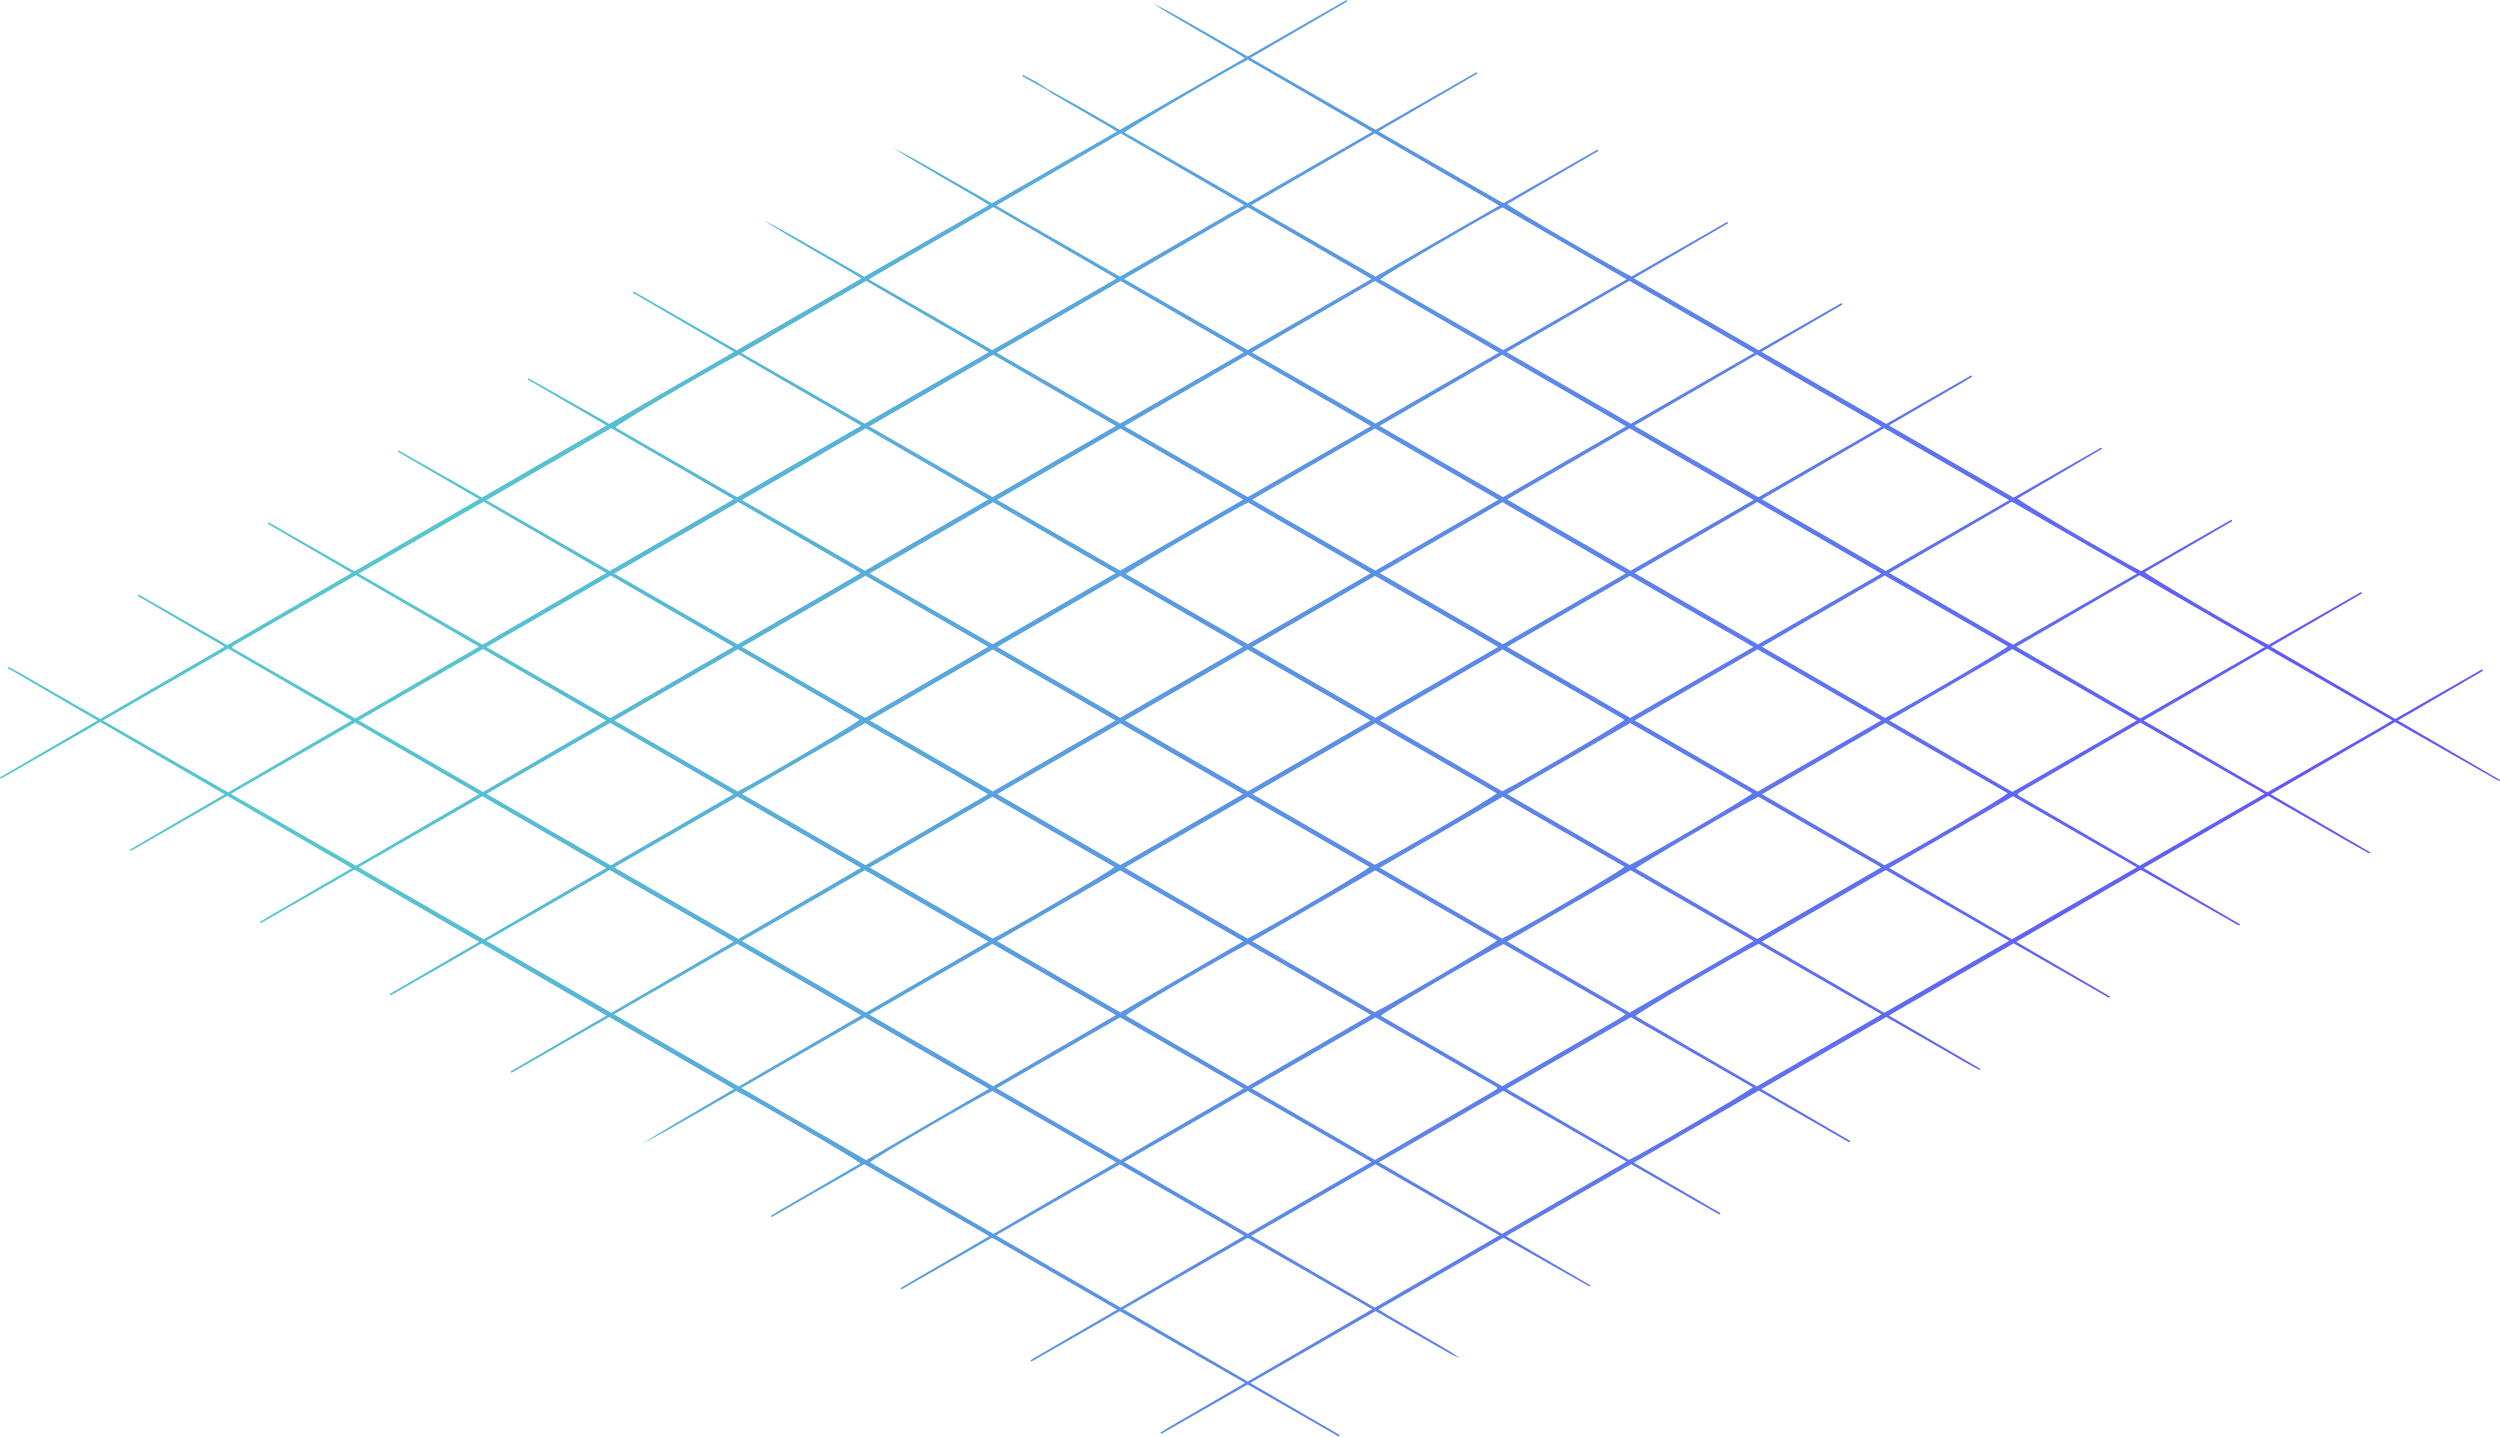 <?xml version="1.0" encoding="UTF-8"?>
<svg id="Layer_1" data-name="Layer 1" xmlns="http://www.w3.org/2000/svg" xmlns:xlink="http://www.w3.org/1999/xlink" viewBox="0 0 2049.79 1177.83">
  <defs>
    <style>
      .cls-1 {
        fill: url(#linear-gradient);
      }

      .cls-1, .cls-2 {
        stroke-width: 0px;
      }

      .cls-2 {
        fill: url(#linear-gradient-2);
      }
    </style>
    <linearGradient id="linear-gradient" x1="394.63" y1="382.6" x2="1809.89" y2="841.1" gradientUnits="userSpaceOnUse">
      <stop offset="0" stop-color="#56c5cf"/>
      <stop offset="1" stop-color="#6158fb"/>
    </linearGradient>
    <linearGradient id="linear-gradient-2" x1="530.14" y1="-35.67" x2="1945.4" y2="422.84" xlink:href="#linear-gradient"/>
  </defs>
  <path class="cls-1" d="m858.93,73.02c8.29,4.6,16.62,9.15,24.87,13.82,11.38,6.44,22.71,12.98,34.34,19.63,33.93-19.46,67.8-38.88,102.56-58.81-8.64-5.59-17.07-10.13-25.29-14.98-8.49-5.01-17.04-9.93-25.55-14.9-8.31-4.85-16.62-9.72-24.63-15.11,13.27,6.47,25.93,14.05,38.76,21.32,12.94,7.33,25.83,14.77,39.03,22.33,27.01-15.44,54.01-30.88,81.02-46.32.22.38.44.76.66,1.13-26.22,15.3-52.44,30.6-79.52,46.41,34.72,19.92,68.55,39.32,102.72,58.92,27.61-15.78,55.19-31.54,82.78-47.3.22.37.43.75.65,1.12-26.77,15.62-53.54,31.24-81.26,47.41,34.68,19.93,68.49,39.36,102.6,58.96,25.8-14.53,51.35-29.49,77.14-44,.22.38.44.77.65,1.15-24.87,14.5-49.74,29-74.66,43.53,2.72,2.98,92.14,55,102.01,59.36,25.96-14.84,52.19-29.82,78.41-44.81.22.38.45.77.67,1.15-25.48,14.86-50.95,29.73-77.34,45.12,34.59,19.94,68.37,39.42,102.45,59.07,22.69-12.96,45.31-25.87,67.92-38.78.24.41.47.82.71,1.23-21.82,12.73-43.64,25.47-66.41,38.76,34.45,20.06,68.26,39.45,102.32,59.15,23.28-13.3,46.55-26.6,69.82-39.89.22.37.44.75.66,1.12-11.04,6.86-22.42,13.16-33.62,19.75-11.23,6.6-22.49,13.14-34.69,20.26,34.62,20.03,68.37,39.55,102.28,59.17,24.04-13.74,47.96-27.4,71.68-40.96.56.39.77.47.83.61.04.09-.11.33-.24.41-22.99,13.55-45.98,27.1-68.99,40.66,2.89,3.29,81.04,49.26,101.31,59.61,12.11-6.92,24.53-14.02,36.95-21.12,12.35-7.06,24.7-14.11,37.05-21.16.23.4.46.81.69,1.21-23.89,13.93-47.78,27.86-71.73,41.84,3.04,3.27,89.32,53.94,101.47,59.66,12.42-7.1,25.15-14.38,37.88-21.66,12.7-7.26,25.41-14.51,38.11-21.77.23.39.45.78.68,1.17-24.72,14.42-49.43,28.85-74.87,43.69,34.39,19.99,68.11,39.59,102.04,59.31,23.91-13.66,47.62-27.2,71.32-40.75.23.4.47.81.7,1.21-23.03,13.44-46.05,26.88-69.85,40.77,28.39,16.56,56.05,32.69,83.77,48.85-.36.38-.44.53-.57.59-.14.07-.37.16-.48.1-28.2-16.01-56.39-32.03-84.97-48.27-33.61,19.54-67.32,39.14-101.95,59.27,27.76,16.19,54.6,31.85,81.45,47.51-.19.34-.38.67-.57,1.01-13.93-7.49-27.51-15.6-41.25-23.42-13.86-7.89-27.69-15.81-41.79-23.86-33.82,19.62-67.55,39.2-102.13,59.27,26.99,15.74,53.09,30.96,79.31,46.25-.45.37-.56.51-.7.57-.15.07-.35.13-.49.08-.5-.19-1-.38-1.46-.64-26.02-14.8-52.03-29.62-78.04-44.42-.15-.09-.34-.1-1.23-.34-33.32,19.3-67.09,38.86-101.76,58.94,26.19,15.28,51.61,30.11,77.17,45.02-.46.37-.57.51-.71.57-.15.07-.34.13-.49.09-.34-.09-.69-.2-.99-.37-25.52-14.58-51.04-29.16-77.12-44.06-33.76,19.52-67.66,39.12-102.32,59.16,25.55,14.9,50.28,29.33,75.01,43.75-.19.34-.38.68-.56,1.02-8.67-4.36-16.94-9.49-25.4-14.26-8.43-4.75-16.8-9.62-25.2-14.43-8.55-4.9-17.1-9.78-25.97-14.86-33.86,19.55-67.68,39.07-102.41,59.12,24.74,14.44,48.82,28.5,72.9,42.55-.23.4-.46.8-.69,1.2-24.64-14.09-49.29-28.18-74.36-42.51-33.86,19.52-67.79,39.08-102.48,59.08,24.22,14.13,47.64,27.79,71.06,41.46-.22.38-.44.77-.66,1.15-24.13-13.49-47.99-27.49-72.57-41.36-33.83,19.46-67.81,39.02-102.56,59.01,23.5,13.7,46.35,27.03,69.27,40.39-.37.42-.44.56-.57.64-.14.09-.37.2-.47.15-23.39-13.22-46.77-26.45-70.49-39.87-33.8,19.42-67.65,38.86-102.36,58.8,5.87,3.85,11.43,6.86,16.87,10.05,5.72,3.36,11.46,6.68,17.2,10.01,5.58,3.25,11.16,6.48,16.73,9.74,5.51,3.23,11.01,6.48,16.21,10.26-6.11-2.36-11.65-5.8-17.31-9-5.78-3.26-11.51-6.6-17.27-9.89-5.76-3.29-11.53-6.57-17.29-9.86-5.74-3.28-11.48-6.57-17.46-9.99-34.13,19.57-68.12,39.07-102.75,58.93,24.86,14.5,49.04,28.6,73.22,42.71-.23.4-.46.79-.68,1.19-24.8-14.16-49.6-28.33-74.67-42.64-23.68,13.53-47.26,26.99-70.85,40.46-.21-.36-.43-.73-.64-1.09,11.19-7,22.77-13.36,34.14-20.07,11.41-6.73,22.87-13.36,35.21-20.55-34.7-19.91-68.65-39.38-102.72-58.92-24.32,13.89-48.4,27.65-72.47,41.4-.23-.35-.45-.69-.68-1.04,2.94-2.16,6.25-3.81,9.39-5.68,3.39-2.02,6.81-3.98,10.22-5.96,3.41-1.98,6.82-3.97,10.23-5.95,3.26-1.89,6.51-3.78,9.77-5.67,3.41-1.99,6.81-3.98,10.22-5.97,3.41-1.99,6.81-3.98,10.22-5.97,3.39-1.98,6.78-3.95,10.96-6.38-34.61-19.89-68.54-39.39-102.64-58.99-24.87,14.22-49.55,28.32-74.24,42.43-.22-.37-.44-.74-.66-1.11,11.83-7.28,23.98-14.05,35.96-21.09,12.02-7.06,24.07-14.06,36.76-21.47-34.59-19.91-68.44-39.39-102.54-59.02-25.41,14.52-50.72,28.99-76.03,43.46-.21-.35-.43-.7-.64-1.05,7.73-5,15.86-9.37,23.78-14.06,8.33-4.94,16.74-9.74,25.1-14.61,8.19-4.77,16.37-9.56,24.61-14.38-2.89-3.12-91.7-54.87-101.87-59.43-12.85,7.35-25.91,14.83-38.97,22.29-12.87,7.36-25.74,14.71-38.93,21.51,24.82-15.57,50.34-29.95,76.07-45.31-34.45-19.89-68.27-39.42-102.3-59.07-26.79,15.31-53.44,30.54-80.1,45.78-.22-.39-.44-.77-.67-1.16,25.91-15.11,51.82-30.23,78.6-45.84-34.37-19.88-68.08-39.39-102.28-59.17-24.86,14.21-49.8,28.46-74.74,42.71-.23-.4-.46-.8-.69-1.21,24.16-14.09,48.31-28.18,73.27-42.73-34.33-19.89-68.05-39.43-102.2-59.22-25.58,14.62-51.19,29.24-76.79,43.87-.22-.36-.43-.72-.65-1.09,7.99-4.99,16.23-9.56,24.36-14.32,8.35-4.89,16.71-9.78,25.08-14.65,8.34-4.86,16.69-9.7,25.86-15.03-34.44-19.99-68.18-39.57-102.15-59.29-26.42,15.1-52.78,30.16-79.14,45.23-.22-.39-.45-.78-.67-1.17,25.55-14.91,51.11-29.81,77.64-45.29-34.51-20.06-68.2-39.65-102.02-59.32-27.28,15.59-54.41,31.09-81.54,46.6-.22-.38-.44-.77-.66-1.15,26.36-15.38,52.72-30.76,80.01-46.67-25.05-14.62-49.34-28.8-73.63-42.97.22-.38.44-.77.66-1.15,25.07,14.01,49.81,28.6,75.19,42.85,33.77-19.63,67.51-39.24,101.99-59.27-24.21-14.13-47.74-27.87-71.28-41.6.23-.41.47-.81.7-1.22,24.17,13.81,48.34,27.62,72.74,41.57,33.87-19.65,67.61-39.22,102.13-59.25-23.49-13.7-46.25-26.99-69.01-40.27.24-.41.47-.82.71-1.23,23.4,13.36,46.79,26.73,70.47,40.25,33.79-19.57,67.55-39.13,102.2-59.2-22.81-13.31-44.86-26.18-67.05-39.12.51-.41.63-.55.78-.62.15-.07.37-.16.48-.1,22.61,12.79,45.2,25.59,68.06,38.53,33.77-19.53,67.53-39.05,102.19-59.1-22.14-12.92-43.42-25.34-64.69-37.75.25-.46.29-.61.39-.69.13-.1.36-.25.45-.2,22,12.4,43.99,24.81,66.16,37.32,33.82-19.53,67.61-39.04,102.23-59.04-28.24-16.48-55.65-32.46-83.05-48.45.22-.37.43-.75.65-1.12,28.07,16.04,56.14,32.08,84.56,48.33,33.78-19.47,67.59-38.95,102.36-59-13.96-8.47-27.42-16.06-40.75-23.86-13.44-7.86-26.89-15.72-40.05-24.07,14.2,7,27.79,15.1,41.53,22.92,13.71,7.8,27.4,15.64,41.52,23.7,33.77-19.43,67.59-38.89,102.34-58.88-13.46-8.47-26.69-15.74-39.68-23.39-13.11-7.72-26.29-15.35-39.15-23.51,13.87,6.79,27.14,14.66,40.53,22.3,13.39,7.64,26.76,15.29,40.66,23.23,33.87-19.45,67.82-38.96,102.42-58.83-2.13-1.38-3.53-2.37-5.02-3.23-15.64-9.12-31.31-18.21-46.94-27.34-1.88-1.1-3.64-2.4-5.46-3.6.19-.22.39-.43.58-.65Zm164.11,93.62c34.03-19.53,67.65-38.81,102.06-58.55-34.69-20.16-68.42-39.77-101.88-59.21-19.81,10.18-98.37,56.5-101.29,59.77,33.62,19.28,67.2,38.54,101.11,57.99Zm734.55,424.1c34.46,20.03,67.87,39.44,101.41,58.93,11.6-6.65,22.93-13.16,34.26-19.66,11.34-6.51,22.69-13.01,34.03-19.52,11.22-6.44,22.54-12.72,34.31-19.85-34.8-19.96-68.65-39.37-102.6-58.84-33.62,19.54-67.05,38.97-101.4,58.94Zm-734.56,541.99c34.04-19.78,67.62-39.3,102.08-59.33-34.56-19.82-68.36-39.21-102.09-58.56-34.08,19.56-67.73,38.86-102.06,58.56,34.52,20.07,68.13,39.6,102.07,59.33ZM84.3,590.74c34.93,20.02,68.91,39.51,102.78,58.93,33.93-19.73,67.31-39.14,101.35-58.94-34.33-19.95-67.77-39.39-101.38-58.92-34.04,19.52-67.91,38.95-102.75,58.93Zm1569.01-60.51c34.44,19.98,68,39.45,101.51,58.89,34.08-19.56,67.71-38.85,102.04-58.55-34.92-20.06-68.88-39.57-102.67-58.98-33.64,19.55-66.76,38.8-100.88,58.64Zm-526.09,541.94c33.84-19.64,67.54-39.19,102.17-59.28-34.5-19.79-68.11-39.05-101.59-58.26-34.07,19.59-67.65,38.9-101.95,58.62,34.38,19.98,67.8,39.41,101.37,58.92Zm-208.99-117.54c-33.68,19.32-67.16,38.53-101.56,58.27,34.78,20.18,68.51,39.75,102.17,59.28,33.82-19.66,67.21-39.08,101.37-58.94-34.51-19.83-68.18-39.18-101.98-58.6Zm101.99-786.39c-34.41-19.99-67.93-39.47-101.42-58.93-34.11,19.8-67.75,39.33-102.13,59.28,34.48,19.77,68,38.99,101.56,58.24,33.81-19.43,67.34-38.69,101.98-58.59Zm836.64,482.65c-34.74-19.92-68.42-39.24-102.08-58.54-33.19,19.26-66.03,38.32-98.85,57.38-.46.27-.87.63-1.27.98-.11.09-.14.3-.16.46-.02.17.03.34.09.82,33.1,19.23,66.35,38.55,99.62,57.88,34.19-19.65,68-39.08,102.64-58.99Zm-1565.02,58.99c33.42-19.43,66.65-38.75,100.87-58.64-34.48-20-68.01-39.46-101.49-58.88-34.03,19.53-67.64,38.82-102.03,58.55,34.79,19.99,68.62,39.42,102.65,58.97Zm0-238.28c-33.1,19.01-66.04,37.94-98.98,56.87-.77.44-1.46,1.01-2.18,1.54-.12.09-.18.29-.2.44-.02.17.05.35.16.96,33.31,19.1,66.86,38.35,100.6,57.7,33.72-19.57,67.25-39.03,101.47-58.89-34.16-19.85-67.45-39.2-100.88-58.63Zm733.99-303.36c34.69,19.93,68.24,39.2,102,58.59,33.76-19.36,67.3-38.6,101.55-58.25-34.47-20-68.23-39.59-102.17-59.28-33.64,19.56-67.06,38.98-101.38,58.93Zm523.12,301.54c34.46,19.95,68.07,39.42,101.59,58.84,33.8-19.39,67.16-38.53,101.52-58.25-34.79-20.03-68.58-39.48-102.56-59.04-33.37,19.4-66.61,38.73-100.55,58.46Zm-1153.42,58.83c33.68-19.51,67.25-38.96,101.57-58.84-34.01-19.77-67.26-39.1-100.55-58.44-34.03,19.59-67.82,39.04-102.55,59.03,34.36,19.71,67.85,38.93,101.53,58.25Zm1153.43,183.09c34.12,19.83,67.32,39.12,100.55,58.43,34.19-19.68,67.99-39.13,102.56-59.03-34.38-19.72-68.01-39-101.57-58.25-33.9,19.65-67.3,39-101.54,58.85ZM712.3,229.03c34.13,19.58,67.61,38.78,101.23,58.06,33.87-19.5,67.44-38.82,101.88-58.65-34.21-19.88-67.43-39.2-100.87-58.63-33.95,19.66-67.69,39.21-102.23,59.22Zm519.58-59c-10.57,4.8-97.59,55.98-100.24,59.01,33.69,19.38,67.32,38.73,100.91,58.05,33.83-19.41,67.17-38.54,101.19-58.06-34.58-20.03-68.34-39.58-101.87-59Zm101.88,782.4c-34.32-19.69-67.72-38.84-101.23-58.06-33.85,19.49-67.51,38.86-101.9,58.65,34.13,19.84,67.52,39.24,100.89,58.63,33.97-19.68,67.59-39.16,102.24-59.23Zm-418.33.59c-34.71-19.97-68.37-39.33-101.71-58.52-21.2,10.76-97.21,55.03-100.36,58.56,33.83,19.59,67.58,39.14,101.19,58.6,33.68-19.58,66.83-38.85,100.87-58.64Zm-621.44-241.91c34.75,20,68.69,39.53,102.58,59.03,33.53-19.5,66.57-38.71,100.52-58.45-34.5-19.98-67.94-39.35-101.55-58.82-33.73,19.35-67.24,38.57-101.54,58.24Zm729.04-424.07c33.77-19.4,67.26-38.64,101.47-58.3-34.37-19.94-67.95-39.42-101.49-58.88-33.87,19.66-67.31,39.07-101.45,58.88,34.14,19.62,67.52,38.8,101.46,58.3Zm526,303.69c34.21,19.85,67.49,39.16,100.99,58.6,33.8-19.42,67.45-38.76,101.96-58.59-34.48-19.81-68.12-39.14-101.97-58.59-33.44,19.4-66.74,38.72-100.99,58.59Zm-526,303.68c-33.75,19.4-67.24,38.65-101.46,58.33,34.4,19.96,67.86,39.37,101.46,58.87,33.62-19.51,67.04-38.91,101.45-58.88-34.28-19.7-67.62-38.87-101.46-58.32Zm-626.99-245.08c33.73-19.58,66.99-38.88,100.96-58.6-34.08-19.77-67.35-39.07-100.95-58.57-33.75,19.39-67.43,38.73-101.96,58.57,34.36,19.75,68,39.09,101.95,58.61Zm839.29,243.44c34.12,19.83,67.26,39.08,100.2,58.23,10.85-4.9,98.91-56.47,101.64-59.57-33.29-19.09-66.53-38.16-100.01-57.36-33.72,19.44-67.36,38.83-101.83,58.7Zm412.04-482.66c-34.77-20.04-68.54-39.52-102.5-59.09-33.3,19.37-66.5,38.67-100.37,58.36,34.5,19.95,68.1,39.37,101.66,58.78,33.61-19.28,66.83-38.34,101.2-58.05Zm-1147.46,58.05c33.77-19.53,67.31-38.93,101.65-58.79-34.09-19.81-67.3-39.11-100.41-58.35-34.18,19.79-67.97,39.11-102.41,59.11,34.21,19.62,67.43,38.68,101.17,58.03Zm310.82,424.61c-34.48-19.88-68.12-39.27-101.83-58.7-33.59,19.27-66.92,38.39-101.05,57.97,34.59,20,68.35,39.52,102.32,59.17,33.34-19.37,66.46-38.62,100.56-58.43Zm526.44-545.36c33.64-19.31,66.99-38.44,101.03-57.98-34.72-20.07-68.51-39.61-102.33-59.17-33.41,19.43-66.5,38.67-100.51,58.44,34.42,19.85,67.89,39.15,101.81,58.71Zm107.31,424.69c34.05,19.78,67.18,39.03,100.42,58.34,34.13-19.68,67.92-39.17,102.46-59.08-34.25-19.64-67.64-38.8-101.21-58.05-33.7,19.49-67.18,38.85-101.67,58.79Zm-842.91,0c-34.6-20-68.19-39.42-101.68-58.78-33.83,19.41-67.15,38.53-101.18,58.05,34.61,19.95,68.41,39.43,102.47,59.07,33.28-19.34,66.4-38.58,100.4-58.34Zm6.28-482.65c34.41,19.73,67.64,38.79,101.06,57.95,33.79-19.48,67.38-38.85,101.8-58.69-34.13-19.84-67.38-39.15-100.56-58.44-34.05,19.7-67.68,39.15-102.3,59.17Zm98.25,543.01c-34.49-19.91-68.12-39.33-101.76-58.74-33.64,19.3-66.95,38.42-101.03,57.97,34.75,20.06,68.55,39.57,102.4,59.11,33.35-19.38,66.34-38.55,100.39-58.34Zm836.65-482.66c-34.81-20.1-68.6-39.61-102.42-59.14-33.34,19.39-66.42,38.62-100.36,58.35,34.5,19.92,68.09,39.32,101.73,58.74,33.52-19.22,66.74-38.28,101.05-57.96Zm0,481.87c-34.34-19.7-67.72-38.84-100.82-57.82-18.38,9.23-97.93,55.82-100.97,59.2,33.17,19.27,66.29,38.51,99.4,57.75,34.06-19.67,67.71-39.1,102.39-59.13Zm-836.65-482.66c-34.13-19.83-67.34-39.13-100.24-58.25-28.26,14.91-98.54,56.22-101.36,59.71,33.27,19.08,66.48,38.13,99.87,57.27,33.63-19.42,67.12-38.75,101.74-58.73Zm-104.7,181.27c-34.12-19.79-67.4-39.1-100.66-58.39-33.93,19.53-67.46,38.83-101.85,58.62,34.23,19.68,67.73,38.93,101.43,58.3,33.46-19.38,66.78-38.67,101.08-58.53Zm525.91-299.92c-33.64,19.52-66.93,38.85-100.95,58.59,34.3,19.74,67.8,39.01,101.39,58.34,33.71-19.37,67.08-38.54,101.12-58.1-34.21-19.82-67.69-39.21-101.57-58.84Zm-310.12,661.92c34.47,19.96,68.03,39.4,101.57,58.82,33.67-19.54,66.87-38.81,100.94-58.59-34.46-19.83-67.92-39.09-101.38-58.35-33.55,19.28-66.78,38.37-101.13,58.11Zm728.54-299.63c-33.52,19.42-66.87,38.75-101.05,58.55,34.25,19.87,67.51,39.16,100.47,58.28,25.34-13.17,97.92-55.63,101-59.14-33.43-19.2-66.8-38.38-100.41-57.68Zm-.42-120.76c-33.4,19.38-66.65,38.67-100.63,58.39,34.2,19.81,67.64,39.18,100.82,58.4,16.24-8,97.62-55.4,100.72-58.72-33.58-19.33-67.11-38.61-100.91-58.06Zm-728.12-182.7c34.21,19.65,67.58,38.82,101.14,58.11,33.64-19.36,67.1-38.62,101.37-58.35-34.18-19.84-67.47-39.15-100.96-58.58-33.6,19.46-67.07,38.85-101.56,58.82Zm209.16,603.34c34.33,19.92,67.6,39.21,100.99,58.58,32.52-18.85,64.74-37.53,96.95-56.21,1.08-.62,2.1-1.35,3.13-2.05.11-.08.13-.31.15-.48.03-.17,0-.34,0-.84-33.22-19.08-66.56-38.24-99.84-57.35-33.74,19.42-67.06,38.6-101.39,58.36Zm-424.96-241.35c-34.35-19.89-67.73-39.22-101.07-58.52-33.87,19.46-67.25,38.64-101.44,58.28,34.4,19.8,68.16,39.23,101.89,58.64,33.51-19.45,66.59-38.65,100.62-58.4Zm840.32,2.12c-11.68,5.46-97.72,55.81-100.52,58.87,33.19,19.25,66.34,38.48,99.53,57.73,33.94-19.57,67.53-38.95,101.76-58.7-34.11-19.6-67.36-38.7-100.77-57.9Zm-627.35-362.48c-33.92,19.62-67.36,38.97-101.61,58.78,34.2,19.65,67.56,38.82,100.96,58.01,33.74-19.46,67.14-38.72,101.28-58.4-34.09-19.78-67.24-39.01-100.64-58.39Zm417.29,599.81c5.88-3.38,11.47-6.59,17.05-9.81,5.59-3.23,11.18-6.46,16.76-9.69,5.58-3.24,11.16-6.48,16.75-9.72,5.74-3.32,11.48-6.64,17.23-9.96,5.59-3.22,11.22-6.39,16.78-9.67,5.42-3.19,11.06-6.06,16.77-10.12-34.09-19.58-67.32-38.67-100.32-57.63-14.8,7.14-97.6,55.5-100.58,58.83,33.07,19.19,66.08,38.34,99.56,57.77Zm-316.64-58.37c-34.39-19.82-67.86-39.12-101.32-58.4-33.6,19.35-66.92,38.37-100.92,58.04,34.44,19.92,67.91,39.27,101.6,58.75,33.32-19.33,66.46-38.56,100.64-58.38Zm627.47-362c-34.48-19.87-68.11-39.26-101.8-58.68-33.5,19.44-66.64,38.66-100.46,58.29,34.19,19.77,67.67,39.13,101.16,58.5,33.63-19.33,66.99-38.51,101.1-58.11Zm-1038.9,240.95c34.56,19.92,68.18,39.3,101.81,58.68,33.43-19.4,66.48-38.59,100.44-58.3-34.45-19.92-67.86-39.24-101.14-58.48-33.75,19.39-66.97,38.48-101.11,58.1Zm0-240.94c34.4,19.76,67.74,38.92,101.13,58.11,33.67-19.48,67.04-38.78,101.12-58.5-34.06-19.76-67.2-38.98-100.47-58.28-33.71,19.44-67.22,38.75-101.78,58.68Zm728.79-62.65c33.66-19.39,67-38.42,100.91-58.04-34.43-19.91-67.91-39.28-101.6-58.76-33.34,19.35-66.59,38.64-100.61,58.39,34.22,19.73,67.56,38.95,101.3,58.41Zm103.78,422.63c33.77-19.5,67.37-38.9,101.71-58.73-34.17-19.63-67.51-38.79-100.97-58.01-33.62,19.42-67.03,38.71-101.21,58.45,34.06,19.76,67.17,38.97,100.47,58.29Zm101.72-420.3c-34.59-19.97-68.22-39.38-101.75-58.73-33.54,19.47-66.64,38.68-100.44,58.3,34.3,19.8,67.77,39.12,101.23,58.44,33.56-19.29,66.77-38.37,100.96-58.01Zm-728.72,303.55c-33.61,19.32-66.88,38.44-100.96,58.03,34.57,19.95,68.16,39.34,101.73,58.72,33.48-19.43,66.54-38.62,100.45-58.29-34.22-19.76-67.51-38.99-101.22-58.45Zm.74-362.28c-33.75,19.49-67.3,38.87-101.69,58.73,34.26,19.68,67.59,38.83,100.97,58.01,33.72-19.47,67.08-38.75,101.2-58.45-34.09-19.78-67.21-38.99-100.47-58.29Zm731.12,297.86c33.73-19.42,67.22-38.7,101.38-58.36-34.4-19.79-67.91-39.07-101.4-58.33-33.6,19.47-66.74,38.67-100.69,58.34,33.92,19.65,67.07,38.86,100.71,58.35Zm-418,241.51c33.62-19.48,66.88-38.74,101.05-58.54-34.33-19.76-67.75-38.99-100.88-58.06-27.02,14.15-97.08,55.19-100.09,58.71,33.2,19.23,66.34,38.44,99.92,57.89Zm.01-483.04c33.73-19.42,67.01-38.58,101.03-58.16-34.31-19.87-67.74-39.23-101.06-58.53-33.74,19.55-67.03,38.84-101.01,58.53,34.01,19.58,67.35,38.77,101.05,58.16Zm-519.38,183.17c34.49,19.85,67.96,39.11,101.16,58.22,21.16-10.85,97.04-55.51,99.84-58.86-33.19-19.22-66.33-38.41-99.63-57.7-33.59,19.33-66.94,38.52-101.37,58.33Zm832.99-2.1c33.59-19.33,66.9-38.51,101.03-58.16-34.24-19.74-67.67-39.01-101.29-58.39-33.41,19.36-66.6,38.58-100.55,58.25,34.04,19.69,67.19,38.86,100.8,58.3Zm0,4.21c-33.61,19.44-66.76,38.61-100.8,58.3,34.07,19.74,67.33,39,100.33,58.12,19.34-9.78,97.62-55.56,100.51-58.84-33.27-19.15-66.5-38.27-100.04-57.57Zm-519.12-183.03c34.28,19.72,67.62,38.9,100.91,58.06,33.73-19.45,66.98-38.63,100.93-58.21-34.25-19.83-67.55-39.11-100.73-58.32-33.74,19.51-66.93,38.71-101.11,58.48Zm309.52,420.15c12.11-5.68,97.68-55.76,100.5-58.87-33.39-19.21-66.72-38.38-99.91-57.48-33.66,19.41-66.8,38.52-100.92,58.2,34.03,19.72,67.12,38.9,100.34,58.15Zm-107.67-58.15c-34.43-19.84-67.75-39.04-100.98-58.2-33.6,19.35-66.77,38.44-100.85,58.06,34.28,19.82,67.68,39.14,101.13,58.48,33.47-19.39,66.59-38.58,100.71-58.35Zm-309.71-62.41c33.35-19.33,66.46-38.51,100.52-58.25-34.2-19.78-67.45-39.01-100.79-58.29-33.59,19.33-66.9,38.5-101.03,58.15,34.27,19.76,67.74,39.06,101.29,58.4Zm518.87-299.58c-34.32-19.84-67.64-39.11-101.15-58.48-33.43,19.37-66.65,38.63-100.68,58.35,34.26,19.75,67.58,38.96,100.96,58.2,33.57-19.32,66.76-38.43,100.87-58.06Zm-620.15,120.66c34.14,19.65,67.5,38.85,101.02,58.15,33.43-19.33,66.75-38.6,100.8-58.29-34.03-19.71-67.31-38.99-100.56-58.25-33.79,19.48-67.11,38.69-101.26,58.38Zm623.8,122.78c-33.43,19.31-66.7,38.52-100.87,58.25,34.1,19.76,67.32,39,100.28,58.1,18.84-9.44,97.55-55.58,100.39-58.92-33.24-19.13-66.43-38.22-99.8-57.43Zm-519.18,58.05c34.1,19.7,67.53,39.01,100.81,58.24,10.15-4.62,96.81-55.36,99.93-58.62-33.38-19.27-66.66-38.48-99.9-57.67-33.6,19.34-66.8,38.45-100.85,58.05Zm620.07-241.14c-34.48-19.9-67.83-39.15-101.23-58.43-33.49,19.4-66.63,38.6-100.54,58.24,34.1,19.69,67.43,38.93,100.89,58.25,33.49-19.28,66.69-38.38,100.88-58.06Zm-518.89-58.43c-33.83,19.54-67.1,38.76-101.18,58.44,34.2,19.68,67.54,38.87,100.88,58.06,33.62-19.42,66.91-38.64,100.86-58.25-33.97-19.68-67.13-38.88-100.55-58.24Zm208.86,116.45c33.5-19.32,66.8-38.52,100.78-58.11-34.15-19.74-67.47-39.01-100.45-58.07-11.05,5.12-97.18,55.5-100.2,58.62,33.26,19.17,66.46,38.31,99.87,57.56Zm-100.81,183.23c34.32,19.84,67.59,39.08,100.57,58.16,19.78-10.07,97.04-55.4,100.03-58.73-33.24-19.16-66.44-38.3-99.8-57.53-33.34,19.22-66.53,38.35-100.8,58.11Zm309.78-178.87c-33.56,19.41-66.67,38.57-100.62,58.2,34.11,19.73,67.39,38.97,100.36,58.03,13.49-6.51,97.28-55.42,100.28-58.58-33.26-19.17-66.45-38.31-100.01-57.65Zm-417.99,0c-33.45,19.28-66.78,38.49-100.94,58.19,34.09,19.66,67.43,38.88,100.94,58.21,33.38-19.31,66.67-38.56,100.64-58.21-34.04-19.69-67.22-38.87-100.63-58.19Zm313.53,60.4c-33.42,19.31-66.63,38.49-100.69,58.16,34.16,19.75,67.29,38.91,100.23,57.96,11.12-4.95,97.56-55.52,100.18-58.65-33.22-19.14-66.4-38.27-99.72-57.47Zm-309.85,58.11c34.21,19.75,67.5,38.98,100.86,58.24,33.45-19.34,66.6-38.52,100.64-58.2-34.15-19.72-67.43-38.93-100.72-58.15-33.49,19.31-66.66,38.44-100.77,58.11Zm100.79-62.51c33.66-19.44,66.81-38.59,100.71-58.16-34.06-19.7-67.35-38.94-100.65-58.2-33.6,19.41-66.83,38.61-100.84,58.25,34.15,19.69,67.34,38.82,100.79,58.11Zm208.98-116.36c-33.43,19.34-66.62,38.54-100.61,58.21,34.15,19.72,67.3,38.86,100.71,58.15,33.46-19.29,66.75-38.49,100.79-58.11-34.13-19.7-67.42-38.92-100.88-58.24Zm-104.46,60.4c-33.62,19.42-66.72,38.54-100.68,58.16,34.17,19.74,67.34,38.89,100.7,58.15,33.45-19.32,66.74-38.55,100.71-58.16-34.07-19.67-67.26-38.83-100.72-58.15Z"/>
  <path class="cls-2" d="m858.35,73.67c-6.69-3.72-13.38-7.44-20.08-11.16.21-.38.42-.76.64-1.15,6.83,3.6,13.62,7.27,20.02,11.66-.19.22-.39.43-.58.65Z"/>
</svg>